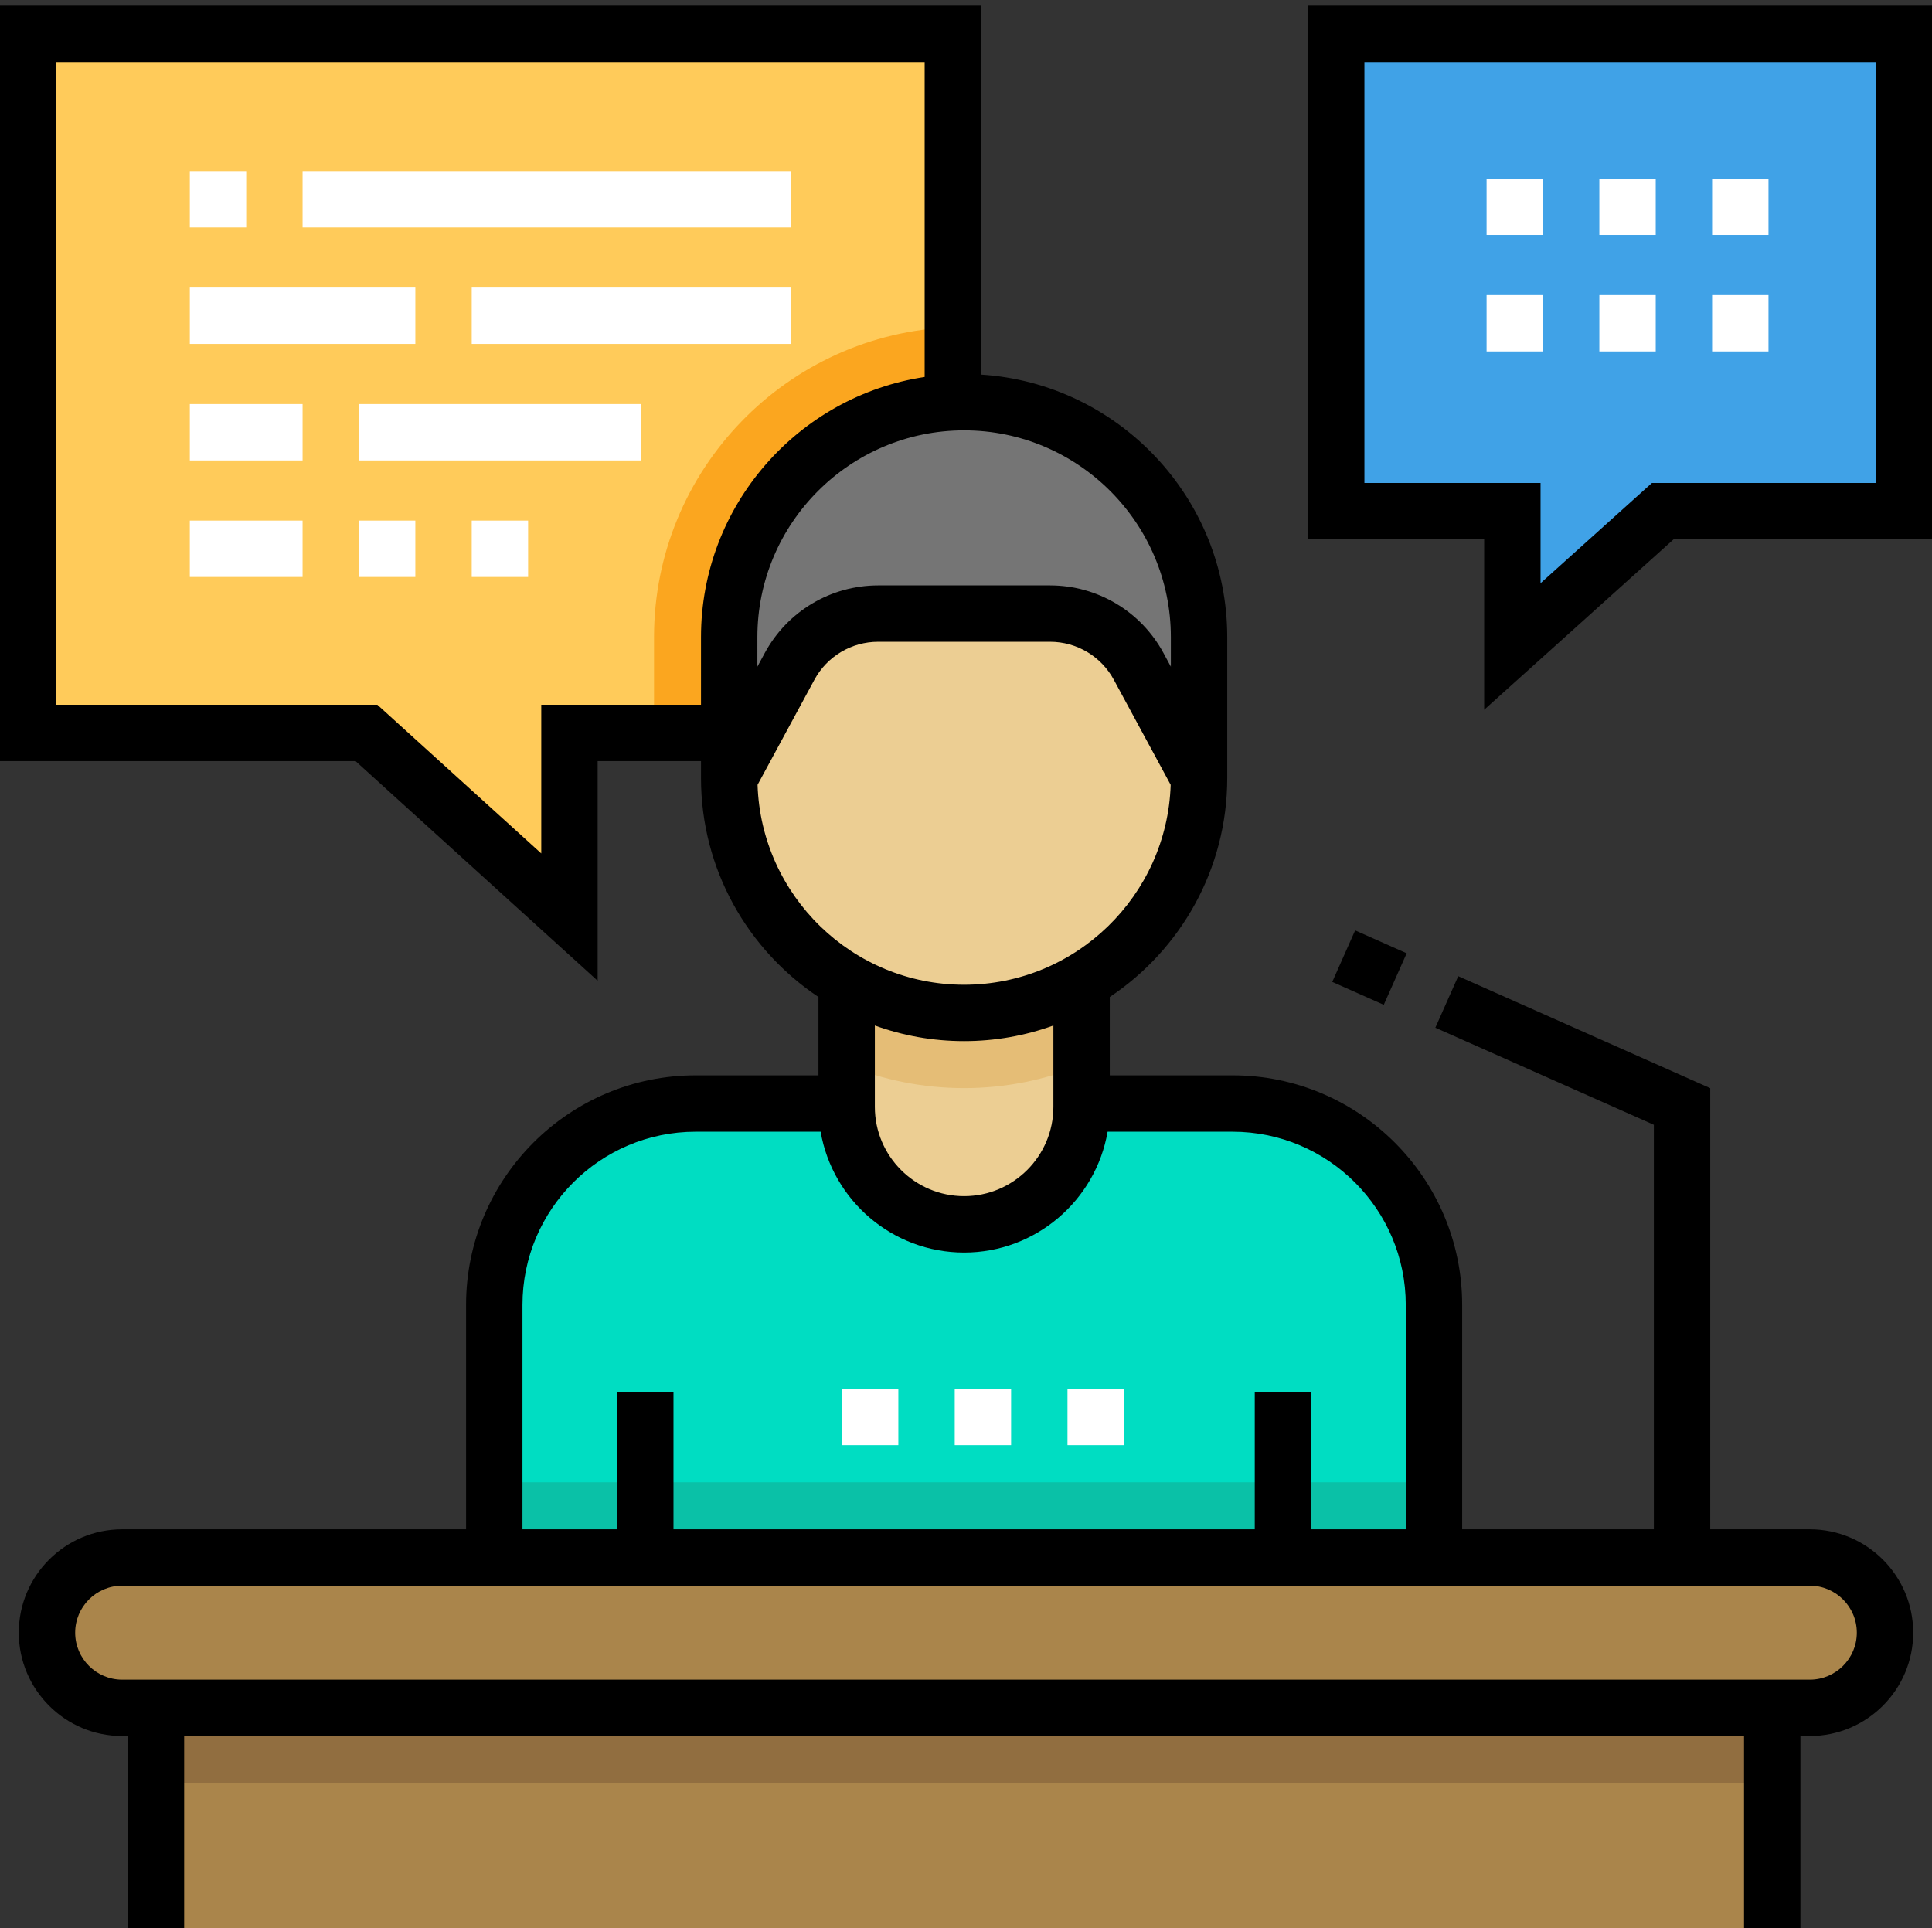 <svg viewBox="0 -1 512 511" xmlns="http://www.w3.org/2000/svg"><rect x="0" y="-1" width="512" height="511" fill="#333333" stroke="none"/><path d="m252.512 7.973v185.273h-101.602v48.809l-53.789-48.809h-89.648v-185.273zm0 0" fill="#ffcb5a"/><path d="m252.512 85.727v107.52h-79.188v-25.398c0-44.316 35.25-80.547 79.188-82.121zm0 0" fill="#fba61f"/><path d="m380.016 344.836v66.949h-249.027v-66.949c0-29.477 23.887-53.363 53.363-53.363h40.023v.887c0 17.195 13.934 31.129 31.125 31.129 17.195 0 31.129-13.934 31.129-31.129v-.887h40.023c29.477 0 53.363 23.887 53.363 53.363zm0 0" fill="#00ddc2"/><path d="m286.629 248.031v44.328c0 17.195-13.934 31.129-31.129 31.129-17.191 0-31.125-13.934-31.125-31.129v-44.328zm0 0" fill="#ecce93"/><path d="m286.629 248.031v33.223c-9.602 3.945-20.121 6.125-31.129 6.125-11.004 0-21.523-2.18-31.125-6.125v-33.223zm0 0" fill="#e5bd76"/><path d="m278.285 161.621h-45.566c-9.797 0-18.809 5.371-23.469 13.988l-16.004 29.59c0 34.387 27.871 62.258 62.254 62.258 34.387 0 62.258-27.871 62.258-62.258l-16.004-29.59c-4.66-8.617-13.668-13.988-23.469-13.988zm0 0" fill="#ecce93"/><path d="m255.5 105.59c-34.383 0-62.254 27.871-62.254 62.258v37.352l16.004-29.59c4.66-8.617 13.668-13.988 23.469-13.988h45.566c9.797 0 18.809 5.371 23.469 13.988l16.004 29.59v-37.352c0-34.387-27.871-62.258-62.258-62.258zm0 0" fill="#757575"/><path d="m41.34 451.629h428.324v58.379h-428.324zm0 0" fill="#aa854b"/><path d="m130.988 391.859h249.027v19.926h-249.027zm0 0" fill="#0ac1a7"/><path d="m479.625 451.629h-447.25c-11.004 0-19.922-8.918-19.922-19.922 0-11 8.918-19.922 19.922-19.922h447.25c11.004 0 19.922 8.922 19.922 19.922 0 11.004-8.918 19.922-19.922 19.922zm0 0" fill="#aa854b"/><path d="m504.527 7.973h-150.41v126.504h46.676v35.859l39.844-35.859h63.891zm0 0" fill="#40a2e7"/><path d="m41.34 451.629h428.324v19.926h-428.324zm0 0" fill="#916e40"/><path d="m479.625 404.316h-26.395v-116.918l-66.781-29.68-6.066 13.652 57.906 25.738v107.207h-50.801v-59.484c0-33.543-27.293-60.832-60.836-60.832h-32.551v-20.766c18.75-12.512 31.129-33.852 31.129-58.035v-37.352c0-36.941-28.883-67.25-65.246-69.57v-97.777h-259.984v200.219h94.234l64.148 58.203v-58.203h27.391v4.48c0 24.184 12.379 45.523 31.129 58.035v20.766h-32.551c-33.543 0-60.836 27.289-60.836 60.832v59.484h-91.141c-15.105 0-27.395 12.289-27.395 27.391 0 15.105 12.289 27.395 27.395 27.395h1.492v50.906h14.941v-50.906h413.387v50.906h14.941v-50.906h2.488c15.105 0 27.395-12.289 27.395-27.395 0-15.102-12.289-27.391-27.395-27.391zm-293.852-218.539h-42.332v39.41l-43.438-39.41h-85.062v-170.336h230.102v83.465c-33.504 5.062-59.27 34.047-59.27 68.941zm14.941-17.93c0-30.211 24.578-54.789 54.785-54.789 30.211 0 54.789 24.578 54.789 54.789v7.836l-1.961-3.629c-5.977-11.043-17.484-17.906-30.043-17.906h-45.566c-12.559 0-24.066 6.863-30.043 17.91l-1.961 3.625zm.047 39.156 15.059-27.84c3.359-6.211 9.836-10.074 16.898-10.074h45.566c7.062 0 13.539 3.863 16.898 10.074l15.059 27.84c-.957 29.375-25.137 52.984-54.742 52.984-29.602 0-53.781-23.609-54.738-52.984zm78.398 63.785v21.57c0 13.047-10.613 23.656-23.66 23.656-13.043 0-23.656-10.609-23.656-23.656v-21.57c7.391 2.676 15.355 4.141 23.656 4.141 8.305 0 16.27-1.469 23.66-4.141zm-140.699 74.043c0-25.301 20.586-45.891 45.891-45.891h33.125c3.133 18.156 18.984 32.02 38.023 32.02 19.043 0 34.895-13.863 38.027-32.02h33.125c25.305 0 45.891 20.586 45.891 45.891v59.484h-25.078v-36.359h-14.941v36.359h-154.043v-36.359h-14.941v36.359h-25.078zm341.164 99.328h-447.25c-6.867 0-12.453-5.586-12.453-12.453 0-6.863 5.586-12.449 12.453-12.449h447.25c6.867 0 12.453 5.586 12.453 12.449 0 6.867-5.586 12.453-12.453 12.453zm0 0"/><path d="m353.062 259.234 6.066-13.652 13.656 6.066-6.07 13.652zm0 0"/><path d="m346.645.5v141.449h46.676v45.16l50.184-45.16h68.496v-141.449zm150.414 126.504h-59.289l-29.508 26.559v-26.559h-46.676v-111.562h135.473zm0 0"/><g fill="#fff"><path d="m209.68 59.27h-129.492v-14.941h129.492zm-144.434 0h-14.941v-14.941h14.941zm0 0"/><path d="m209.68 90.148h-84.668v-14.941h84.668zm-99.609 0h-59.766v-14.941h59.766zm0 0"/><path d="m169.836 121.027h-74.707v-14.941h74.707zm-89.648 0h-29.883v-14.941h29.883zm0 0"/><path d="m139.953 151.91h-14.941v-14.941h14.941zm-29.883 0h-14.941v-14.941h14.941zm-29.883 0h-29.883v-14.941h29.883zm0 0"/><path d="m468.668 61.262h-14.941v-14.941h14.941zm-29.883 0h-14.941v-14.941h14.941zm-29.883 0h-14.941v-14.941h14.941zm0 0"/><path d="m468.668 92.141h-14.941v-14.941h14.941zm-29.883 0h-14.941v-14.941h14.941zm-29.883 0h-14.941v-14.941h14.941zm0 0"/><path d="m297.836 382.008h-14.941v-14.941h14.941zm-29.883 0h-14.941v-14.941h14.941zm-29.883 0h-14.941v-14.941h14.941zm0 0"/></g></svg>